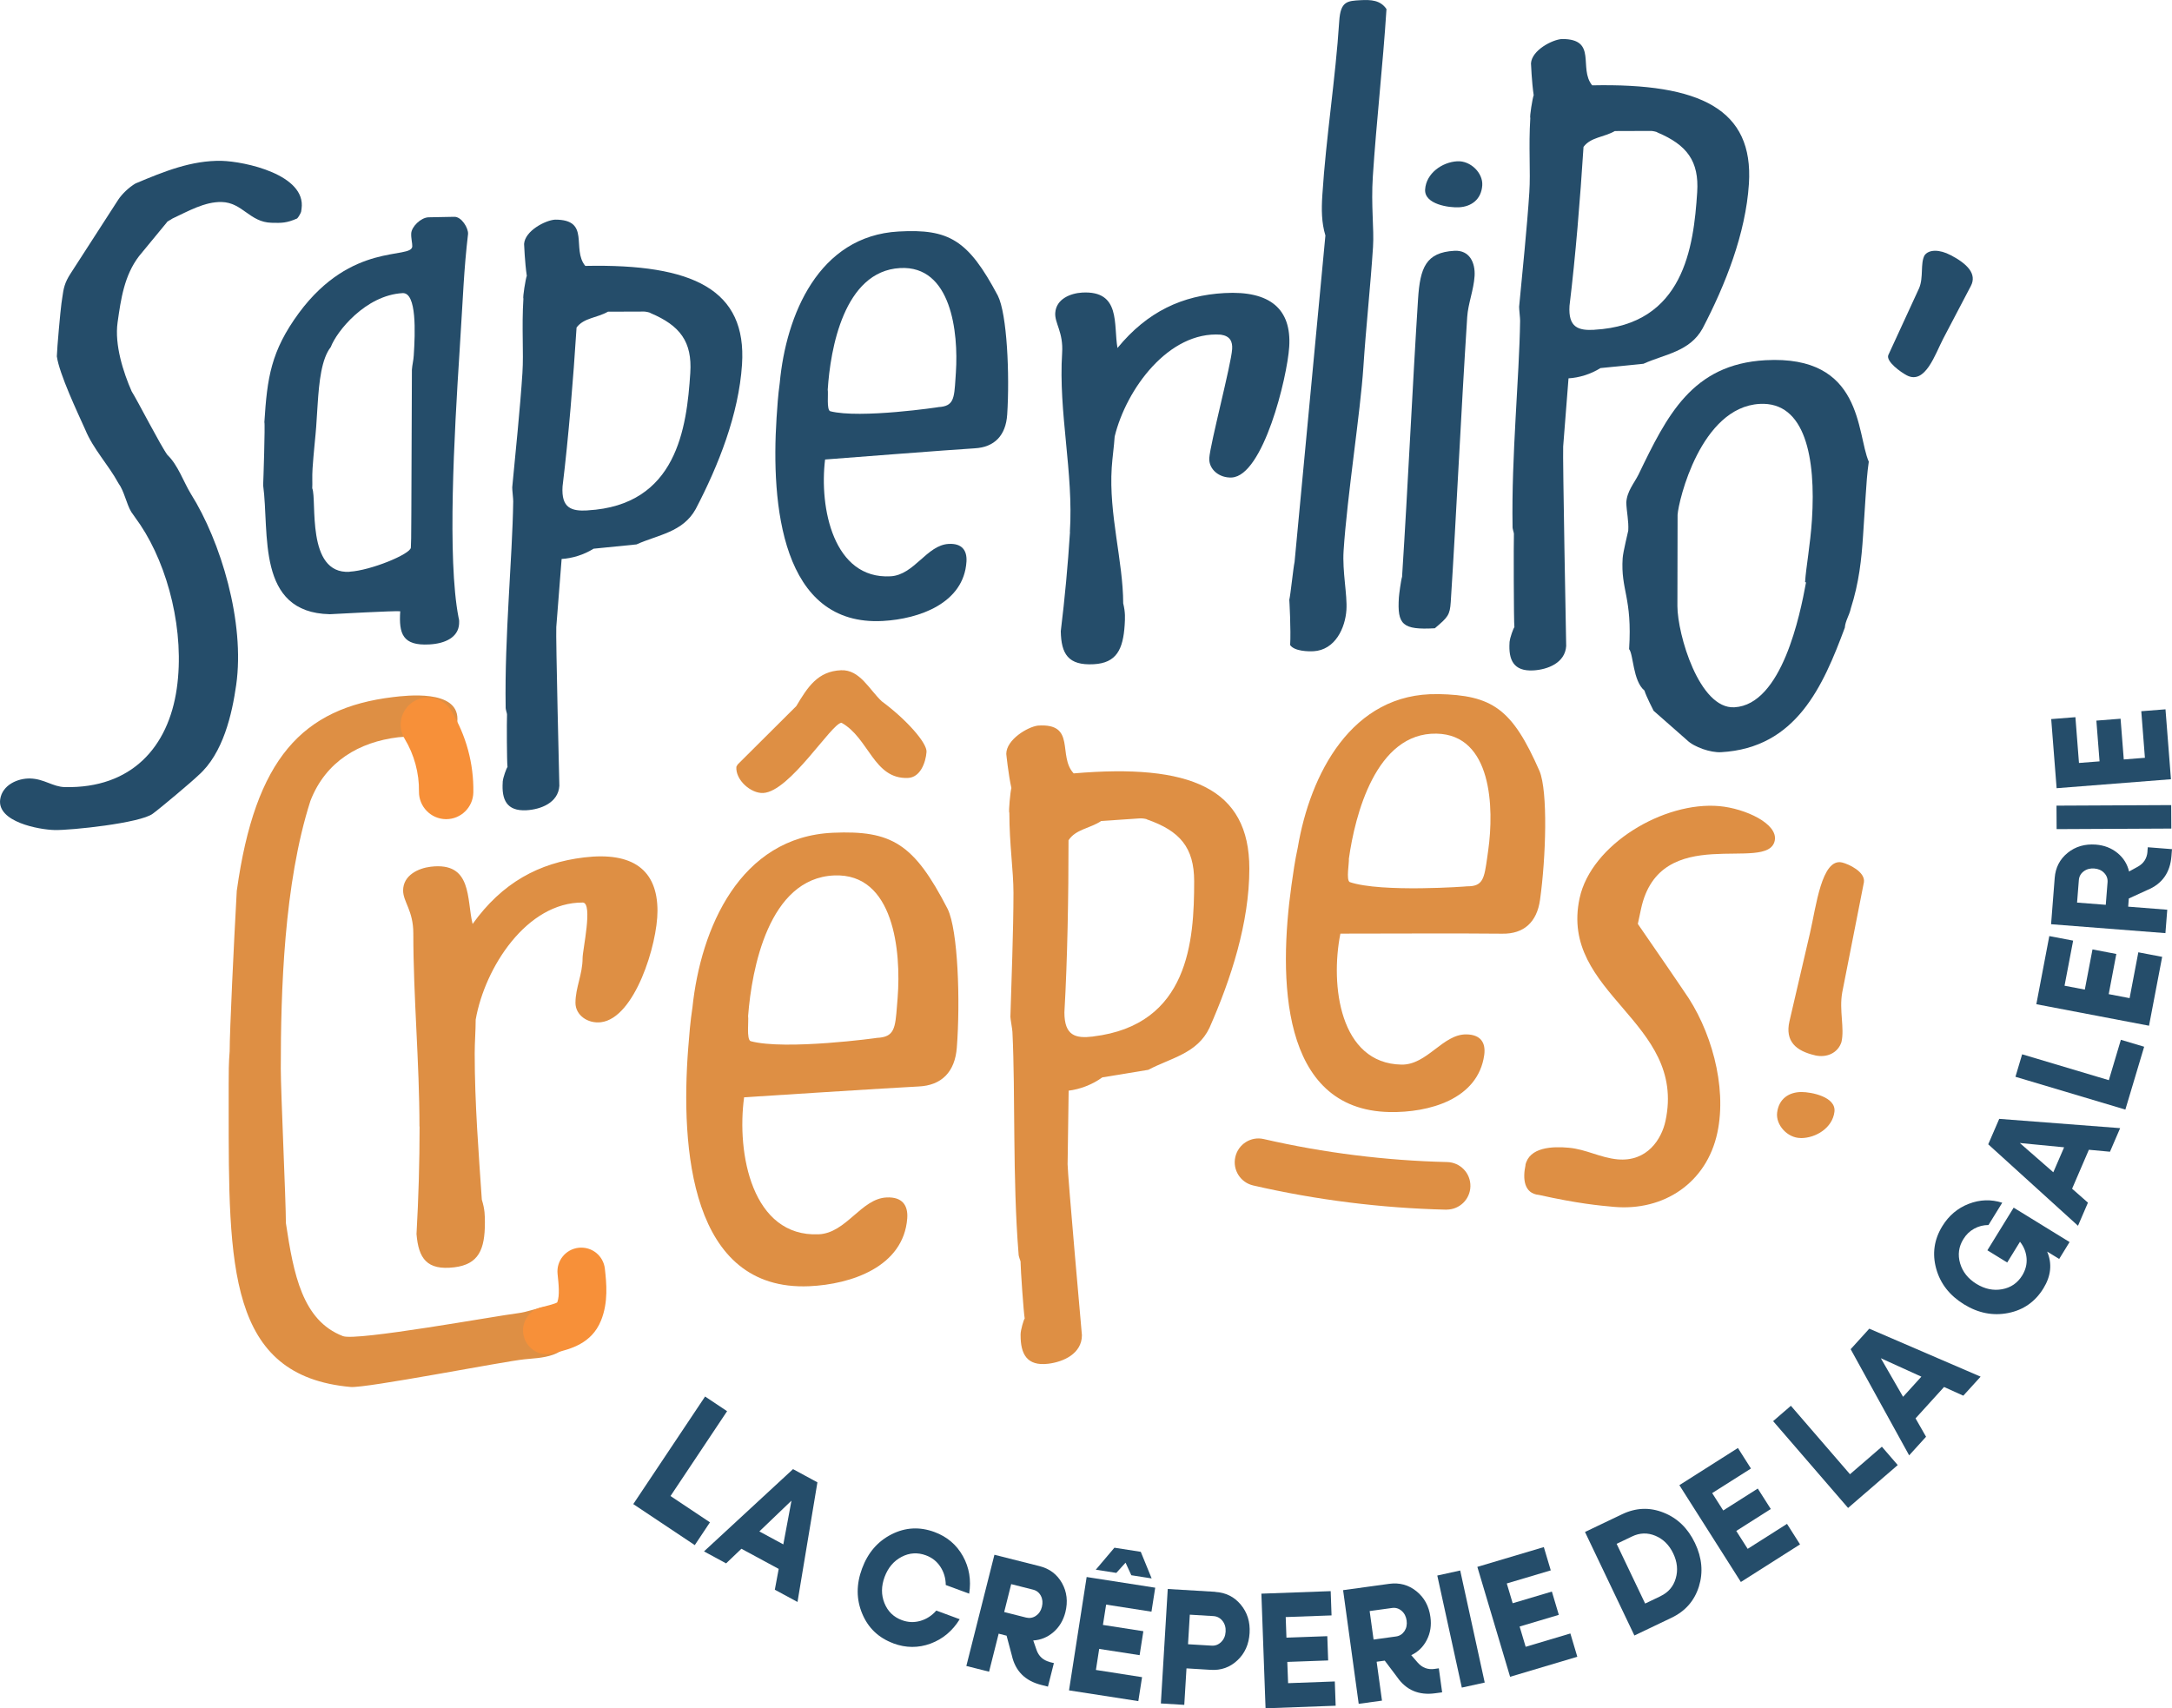 <?xml version="1.0" encoding="UTF-8"?>
<svg id="Calque_2" data-name="Calque 2" xmlns="http://www.w3.org/2000/svg" viewBox="0 0 353.51 278.04">
  <defs>
    <style>
      .cls-1 {
        fill: #254d6a;
      }

      .cls-1, .cls-2, .cls-3 {
        stroke-width: 0px;
      }

      .cls-2 {
        fill: #de8f44;
      }

      .cls-3 {
        fill: #f79039;
      }
    </style>
  </defs>
  <g id="Calque_1-2" data-name="Calque 1">
    <g>
      <g>
        <g>
          <path class="cls-1" d="m4.9,126.71c2.27.05,3.7,1.36,5.65,1.4,10.85.24,16.85-6.49,18.22-16.03,1.33-9.23-1.38-19.83-5.92-26.64l-1.48-2.11c-.79-1.29-1.14-3.38-2.09-4.67-1.67-3.07-4.08-5.52-5.41-8.74-1.23-2.74-4.22-9.04-4.62-11.92.04-1.44.59-7.49.75-8.61l.14-.96c.2-1.43.34-2.38,1.38-3.96l7.72-11.96c.62-.94,1.76-2.04,2.82-2.65,4.67-1.97,9.15-3.78,14.01-3.68,3.72.09,13.81,2.23,13.01,7.8l-.07.48c-.02.16-.46.95-.65,1.1-1.73.76-2.54.74-4.16.7-3.56-.08-4.73-3.3-8.13-3.38-2.75-.06-5.41,1.48-8.02,2.7-.18.16-.88.46-.9.62l-4.52,5.49c-2.4,3.14-2.95,6.96-3.49,10.78-.52,3.66.94,8.16,2.29,11.23.93,1.46,4.73,8.89,5.82,10.35,1.71,1.63,2.62,4.37,3.8,6.31,4.9,7.77,8.85,20.95,7.39,31.14-.66,4.62-2.08,11.13-6.17,14.71-.95.94-6.12,5.29-7.39,6.22-2.01,1.55-13.38,2.73-15.98,2.67-2.59-.06-9.39-1.33-8.87-4.99.34-2.39,2.93-3.45,4.87-3.4Z"/>
          <path class="cls-1" d="m53.67,99.97c-12.02-.25-9.79-13.23-10.84-20.99.03-.46.34-9.97.2-10.27.46-7.22,1.05-11.54,5.62-17.77,8.62-11.66,18.31-8.68,18.45-10.83.03-.46-.22-1.36-.17-2.14.07-1.08,1.55-2.54,2.79-2.6l4.17-.08c1.24-.07,2.35,1.86,2.29,2.78-.7,6.01-.77,9.54-1.38,19.07-.87,13.53-2.02,33.81-.17,43.35.13.45.11.76.09,1.07-.14,2.15-2.21,3.19-4.84,3.33-4.34.24-4.98-1.71-4.74-5.4-1.07-.09-10.21.42-11.45.48Zm3.23-6.92c3.41-.19,9.9-2.85,9.97-3.92.09-1.38.06-3.37.17-28.95.05-.77.26-1.55.3-2.31.24-3.69.51-10.29-1.82-10.16-6.04.34-10.74,6.26-11.68,8.77-1.51,1.92-1.9,5.62-2.14,9.31l-.24,3.69c-.08,1.23-.43,4.31-.59,6.77-.09,1.39,0,2.45-.05,3.22.8,1.95-1.05,14,6.07,13.6Z"/>
          <path class="cls-1" d="m81.83,127.18c.04-.61.61-2.18.77-2.34-.11-.76-.13-7.5-.08-8.42v-.15c.02-.15-.25-.75-.22-1.21-.19-11.47,1.09-24.1,1.23-33.45.02-.31-.18-1.98-.16-2.29.48-5.08,1.31-13.09,1.66-18.62.22-3.38-.14-7.34.16-12.11-.14-.14.36-3.23.55-3.7-.32-2.13-.44-5.18-.44-5.18.14-2.15,3.49-3.87,5.04-3.96,5.86-.02,2.63,4.75,4.92,7.53,17.62-.37,26.3,3.9,25.51,16.04-.53,8.14-3.84,16.45-7.54,23.54-2.1,3.79-6.13,4.17-9.63,5.75l-6.99.7c-1.61,1.01-3.5,1.57-5.2,1.67l-.87,11.08c-.1,1.53.5,25.85.5,25.85-.18,2.76-3.03,3.84-5.35,3.97-3.25.18-4.05-1.76-3.87-4.53v-.15Zm13.8-44.11c14.56-.81,16.14-13.46,16.72-22.37.33-5.07-1.66-7.71-6.47-9.74-.14-.14-.91-.26-1.06-.25l-5.87.02c-1.76,1.02-3.92.98-5.11,2.58-.54,8.45-1.3,17.84-2.28,25.86-.23,3.53,1.44,4.06,4.07,3.91Z"/>
          <path class="cls-1" d="m146.25,37.68c8.21-.46,11.33,1.36,16.15,10.43,1.51,2.98,1.95,12.91,1.53,19.36-.22,3.38-2.04,5.32-5.29,5.5-3.1.17-24.35,1.82-24.35,1.82-.97,7.86,1.36,19.53,10.66,19.01,3.87-.22,5.88-5.08,9.45-5.27,2.17-.12,3.02,1.06,2.9,2.9-.44,6.77-7.7,9.31-13.59,9.64-16.57.92-18.22-19.05-17.32-33.03.12-1.85.24-3.69.52-5.7,1.02-11.08,6.33-23.94,19.34-24.66Zm6.49,28.58c2.48-.14,2.56-1.37,2.77-4.6l.07-1.08c.42-6.45-.73-17.42-9.09-16.95-9.14.51-11.35,13.19-11.77,19.8.12.61-.21,3.23.39,3.5,4.86,1.26,17.95-.69,17.64-.67Z"/>
          <path class="cls-1" d="m174.13,86.6c.62-9.68-1.88-19.47-1.26-29.15.22-3.38-1.23-4.83-1.12-6.52.15-2.3,2.52-3.2,4.38-3.31,6.35-.35,5.07,5.23,5.75,9.02,4.86-5.94,10.58-8.56,17.4-8.94,7.44-.42,10.94,2.61,10.55,8.75-.33,5.07-4.24,20.98-9.35,21.27-2.01.11-3.77-1.32-3.66-3.17.15-2.3,3.57-15.28,3.72-17.73.08-1.23-.33-2.13-1.85-2.35-8.45-.6-15.38,8.82-17.27,16.58-.11,1.69-.37,3.39-.48,5.08-.49,7.54,1.85,15.19,1.87,22.07.37,1.51.3,2.43.24,3.51-.26,4-1.33,6.2-5.04,6.4-4.18.23-5.29-1.69-5.36-5.37.66-5.4,1.16-10.78,1.5-16.16Z"/>
          <path class="cls-1" d="m209.84,97.65c.22-.93.65-5.24.86-6.17l5.02-53.15c-.64-2.11-.65-4.25-.5-6.56.61-9.53,2.15-18.96,2.75-28.33.21-3.23,1.29-3.29,3.46-3.41,1.7-.09,3.24-.02,4.23,1.45-.59,9.22-1.63,18.16-2.22,27.23-.31,4.76.22,8.56.03,11.48-.42,6.46-1.16,13.24-1.57,19.54-.48,7.38-2.64,21-3.22,29.92-.22,3.38.62,7.16.46,9.62-.19,2.92-1.81,6.53-5.37,6.73-.77.04-3.09.02-3.79-1.01.15-2.31-.13-7.5-.14-7.34Z"/>
          <path class="cls-1" d="m228.2,93.83c.96-14.91,1.7-31.18,2.6-45.17.33-5.07,1.26-7.58,5.91-7.84,2.48-.14,3.42,1.95,3.29,4.11-.15,2.3-1.06,4.5-1.2,6.65-1.06,16.45-1.75,31.95-2.68,46.4-.14,2.15-.47,2.48-2.59,4.28-5.27.29-6.14-.57-5.85-5.03.03-.46.33-2.78.53-3.4Zm8.98-67.58c2.17-.12,4.2,1.91,4.07,3.91-.15,2.3-1.77,3.47-3.78,3.58-1.55.09-5.68-.45-5.52-2.91.17-2.61,2.75-4.44,5.23-4.58Z"/>
          <path class="cls-1" d="m245.71,104.42c.04-.61.61-2.18.77-2.34-.11-.76-.13-14.14-.08-15.06v-.15c.02-.15-.25-.75-.22-1.21-.19-11.47,1.09-24.1,1.23-33.45.02-.31-.18-1.98-.16-2.29.48-5.08,1.31-13.09,1.66-18.62.22-3.38-.14-7.34.16-12.11-.14-.14.36-3.23.55-3.7-.32-2.13-.44-5.18-.44-5.18.14-2.15,3.49-3.87,5.04-3.96,5.87-.02,2.63,4.75,4.92,7.54,17.62-.37,26.29,3.89,25.51,16.03-.53,8.14-3.84,16.45-7.54,23.54-2.09,3.79-6.13,4.17-9.63,5.75l-6.99.7c-1.61,1.01-3.5,1.57-5.2,1.67l-.87,11.08c-.1,1.53.49,32.49.49,32.49-.18,2.76-3.03,3.84-5.35,3.97-3.25.18-4.05-1.76-3.87-4.53v-.15Zm13.8-50.75c14.56-.81,16.14-13.46,16.72-22.37.33-5.07-1.66-7.71-6.47-9.74-.14-.14-.91-.26-1.06-.25l-5.87.02c-1.76,1.02-3.92.98-5.1,2.58-.54,8.46-1.3,17.84-2.28,25.86-.23,3.54,1.44,4.06,4.07,3.91Z"/>
          <path class="cls-1" d="m264.1,90.86c.07-1.08.9-4.34.91-4.49.1-1.54-.27-3.05-.32-4.58.12-1.85,1.28-3.13,1.99-4.55,4.63-9.6,8.72-17.94,20.64-18.61,15.95-.89,14.82,11.88,16.84,16.52-.27,1.85-.39,3.7-.51,5.54l-.42,6.45c-.25,3.84-.65,7.69-2,11.9-.22,1.08-.9,2.04-.97,3.12-3.55,9.54-7.9,19.58-20.14,20.27-1.7.1-4.42-.83-5.58-1.99l-5.4-4.75s-1.23-2.38-1.49-3.29c-1.9-1.58-1.78-5.87-2.5-6.75.54-8.45-1.39-9.57-1.05-14.8Zm8.91,7.78c.01,4.59,3.55,16.8,9.28,16.48,7.75-.43,10.7-15.14,11.64-20.25.01-.15-.14-.14-.14-.14.16-2.46.85-6.02,1.12-10.17.64-9.99-1.07-19.23-8.51-18.82-9.6.54-13.21,15.75-13.36,18.05l-.03,14.86Z"/>
        </g>
        <g>
          <path class="cls-2" d="m38.55,144.91c2.99-21.44,10.64-29.67,25.43-31.45,2.16-.26,10.47-1.26,10.47,3.55,0,2.49-1.33,2.82-3.66,3.1-2.16.26-3.82-.37-5.98-.11-6.32.76-11.8,3.91-14.29,10.36-4.32,13.47-4.82,30.96-4.82,43.58,0,3.82.83,21.48.83,25.13,1.25,8.32,2.68,15.86,9.28,18.4,2.2.85,24.89-3.29,28.43-3.72,1.66-.2,3.16-.88,4.65-1.06,2.83-.34,4.15,1.33,4.15,3.65,0,4.81-5.48,4.64-7.64,4.9-3.14.29-25.85,4.74-28.33,4.51-19.99-1.8-19.85-19.64-19.85-45.49v-3.82c0-1.66,0-3.49.16-5.33,0-3.32.67-17.35,1.16-26.2Z"/>
          <path class="cls-2" d="m68.27,183.35c0-10.47-1-20.99-1-31.46,0-3.66-1.66-5.12-1.66-6.95,0-2.49,2.49-3.63,4.49-3.87,6.82-.82,5.82,5.28,6.82,9.32,4.82-6.73,10.8-9.95,18.12-10.83,7.98-.96,11.97,2.05,11.97,8.7,0,5.49-3.71,17.46-9.2,18.12-2.16.26-4.15-1.16-4.15-3.15,0-2.49,1.16-4.63,1.16-7.29,0-1.33,1.71-8.91.05-9.04-9.14-.06-15.96,10.57-17.45,19.06,0,1.83-.16,3.67-.16,5.5,0,8.15.66,16.38,1.16,23.8.5,1.6.5,2.6.5,3.76,0,4.32-1,6.77-4.98,7.25-4.49.54-5.82-1.46-6.15-5.41.33-5.86.5-11.7.5-17.52Z"/>
          <path class="cls-2" d="m135.57,135.54c9.57-.41,13.18,1.75,18.66,12.39,1.71,3.49,2.08,15.07,1.5,22.58-.3,3.94-2.46,6.17-6.24,6.33-3.61.16-28.38,1.76-28.38,1.76-1.25,9.15,1.3,22.77,12.13,22.3,4.51-.19,6.93-5.83,11.08-6,2.53-.11,3.5,1.28,3.34,3.42-.61,7.87-9.11,10.73-15.96,11.03-19.32.83-20.94-22.45-19.69-38.73.17-2.15.33-4.29.69-6.63,1.35-12.89,7.72-27.79,22.89-28.45Zm-15.52-11.1l9.55-9.51c1.86-3.11,3.49-5.68,7.29-5.84,3.07-.13,4.61,3.19,6.63,5.06,4.09,3.03,7.39,6.81,7.28,8.24-.14,1.79-1.04,4.15-3.02,4.23-5.59.24-6.34-6.5-10.82-8.98-1.62.07-8.42,11.24-12.76,11.43-1.99.09-4.52-2.12-4.35-4.27l.21-.37Zm22.66,44.49c2.89-.13,3-1.56,3.29-5.31l.1-1.25c.58-7.51-.59-20.3-10.34-19.88-10.65.46-13.41,15.2-14,22.89.12.71-.29,3.76.4,4.08,5.64,1.54,20.91-.55,20.55-.53Z"/>
          <path class="cls-2" d="m166.11,217.17c0-.66.5-2.39.67-2.57-.17-.81-.67-8.07-.67-9.06v-.17c0-.17-.33-.79-.33-1.29-1-12.35-.5-26.04-1-36.12,0-.33-.33-2.12-.33-2.45.16-5.51.5-14.19.5-20.17,0-3.66-.67-7.9-.67-13.05-.16-.14.17-3.51.33-4.03-.5-2.27-.83-5.55-.83-5.55,0-2.33,3.49-4.41,5.15-4.61,6.31-.43,3.16,4.94,5.82,7.78,18.95-1.62,28.59,2.37,28.59,15.5,0,8.81-2.99,17.98-6.48,25.89-1.99,4.23-6.32,4.92-9.97,6.86l-7.48,1.23c-1.66,1.2-3.66,1.94-5.48,2.16l-.17,11.99c0,1.66,2.33,27.81,2.33,27.81,0,2.99-2.99,4.35-5.49,4.65-3.49.42-4.49-1.62-4.49-4.61v-.17Zm11.8-48.47c15.62-1.88,16.45-15.62,16.45-25.26,0-5.49-2.33-8.2-7.64-10.05-.17-.15-1-.21-1.17-.19l-6.32.43c-1.83,1.22-4.15,1.33-5.32,3.14,0,9.14-.17,19.31-.67,28.01,0,3.82,1.83,4.27,4.65,3.93Z"/>
          <path class="cls-2" d="m234.03,112.97c8.87.17,12.09,2.38,16.54,12.53,1.38,3.33,1.05,14.05.08,20.97-.51,3.62-2.63,5.56-6.14,5.5-3.35-.07-26.35-.01-26.35-.01-1.68,8.39-.11,21.13,9.93,21.32,4.19.08,6.74-4.99,10.59-4.92,2.34.04,3.16,1.38,2.89,3.36-1.02,7.24-9.04,9.4-15.4,9.28-17.91-.34-18.07-21.97-15.97-36.95.28-1.98.55-3.95,1.02-6.09,1.99-11.85,8.74-25.25,22.8-24.98Zm4.68,31.29c2.68.05,2.86-1.26,3.35-4.72l.16-1.15c.97-6.91.62-18.81-8.42-18.98-9.87-.19-13.27,13.28-14.26,20.36.07.66-.48,3.46.14,3.8,5.13,1.75,19.37.7,19.04.69Z"/>
          <path class="cls-2" d="m248.27,189.64c.63-2.93,4.4-3.08,7.07-2.83,2.83.26,5.09,1.62,7.93,1.89,4.84.44,7.17-3.32,7.8-6.25,3.49-16.25-17.33-20.64-13.98-36.25,1.88-8.78,13.76-15.81,22.77-14.99,4.17.38,9.58,2.86,8.99,5.63-1.15,5.36-18.69-3.2-21.76,11.1l-.52,2.44c2.47,3.54,7.77,11.32,7.51,10.96,4.32,6.03,7.07,15.4,5.43,23.04-1.74,8.13-8.7,12.79-16.87,12.05-2.34-.21-5.83-.53-12.16-1.94-2.5-.23-2.65-2.73-2.19-4.84Z"/>
        </g>
        <path class="cls-2" d="m295.38,171.76c-3.02-.7-4.89-2.24-4.13-5.54l3.35-14.4c.98-4.2,1.88-12.21,5.21-11.44,1.06.25,3.79,1.51,3.56,3.2l-3.54,17.99c-.51,2.89.41,5.79-.12,8.04-.57,1.76-2.36,2.61-4.32,2.16Z"/>
        <path class="cls-1" d="m317.46,41.51c2.75,1.44,4.34,3.08,3.31,5.04l-4.49,8.56c-1.31,2.5-2.92,7.56-5.94,5.98-.96-.5-3.38-2.23-3.01-3.28l5.02-10.9c.75-1.77.17-4,.88-5.34.7-1,2.45-.99,4.23-.05Z"/>
        <path class="cls-2" d="m235.46,196.89h-.09c-10.54-.25-21.11-1.57-31.4-3.94-2.09-.48-3.39-2.56-2.91-4.64.48-2.09,2.55-3.4,4.64-2.91,9.78,2.25,19.82,3.5,29.84,3.74,2.14.05,3.83,1.82,3.78,3.96-.05,2.11-1.77,3.78-3.87,3.78Z"/>
        <path class="cls-3" d="m89,220.42c-1.73,0-3.31-1.17-3.75-2.92-.53-2.07.72-4.18,2.79-4.71l.46-.12c.81-.21,1.93-.48,2.2-.7.43-1.13.22-2.98.05-4.61-.23-2.13,1.31-4.04,3.43-4.27,2.16-.23,4.04,1.31,4.27,3.43.25,2.29.59,5.43-.64,8.44-1.53,3.74-4.93,4.59-7.42,5.22l-.43.11c-.32.08-.64.12-.96.12Z"/>
        <path class="cls-3" d="m72.62,133.33h-.07c-2.44-.04-4.39-2.06-4.36-4.5.05-2.98-.78-6.03-2.33-8.58-1.27-2.09-.61-4.81,1.48-6.08,2.08-1.28,4.81-.61,6.08,1.48,2.44,4.01,3.7,8.62,3.62,13.32-.04,2.42-2.01,4.36-4.42,4.36Z"/>
        <path class="cls-2" d="m293.08,185.23c-2.17,0-4.08-2.14-3.84-4.13.28-2.29,1.96-3.36,3.98-3.36,1.55,0,5.65.77,5.35,3.22-.31,2.6-3,4.28-5.48,4.28Z"/>
      </g>
      <g>
        <path class="cls-1" d="m109.12,243.49l6.43,4.29-2.47,3.71-10.01-6.68,11.69-17.51,3.58,2.39-9.21,13.81Z"/>
        <path class="cls-1" d="m126.11,258.74l.63-3.38-6.07-3.28-2.49,2.38-3.6-1.95,14.49-13.39,3.97,2.15-3.24,19.47-3.69-1.99Zm-2.52-9.48l3.9,2.11,1.33-7.12-5.23,5.01Z"/>
        <path class="cls-1" d="m145.39,267.47c-2.4-.89-4.09-2.5-5.06-4.83-.97-2.33-.98-4.78-.02-7.35.95-2.57,2.55-4.42,4.8-5.56,2.25-1.14,4.58-1.26,6.99-.37,2.05.76,3.59,2.07,4.62,3.92,1.03,1.85,1.37,3.89,1.02,6.11l-3.81-1.41c-.01-1.1-.3-2.09-.87-2.96-.57-.88-1.36-1.5-2.36-1.87-1.36-.5-2.68-.42-3.96.25-1.28.67-2.2,1.76-2.76,3.26-.56,1.51-.57,2.93-.03,4.27.54,1.34,1.48,2.27,2.84,2.77,1,.37,2,.41,3.01.12,1-.29,1.87-.85,2.59-1.68l3.81,1.41c-1.18,1.91-2.76,3.23-4.75,3.97-1.99.73-4.01.72-6.06-.04Z"/>
        <path class="cls-1" d="m170.84,270.52l.69.17-.97,3.83-1.1-.28c-2.61-.66-4.2-2.25-4.77-4.78l-.86-3.23-1.29-.33-1.56,6.19-3.7-.93,4.57-18.1,7.34,1.85c1.64.41,2.86,1.34,3.66,2.76.8,1.43.98,3.01.55,4.74-.34,1.33-.98,2.41-1.94,3.24-.96.83-2.05,1.28-3.29,1.36l.53,1.53c.36,1.04,1.08,1.69,2.15,1.97Zm-6.26-12.68l-1.14,4.54,3.56.9c.57.14,1.11.05,1.6-.28.49-.33.82-.82.98-1.47.16-.65.11-1.24-.16-1.77-.27-.53-.69-.87-1.27-1.02l-3.56-.9Z"/>
        <path class="cls-1" d="m178.38,271.81l7.5,1.17-.61,3.9-11.28-1.75,2.87-18.45,11.16,1.74-.61,3.9-7.38-1.15-.52,3.31,6.58,1.02-.61,3.9-6.58-1.02-.53,3.42Zm4.81-17.46l-1.5,1.66-3.34-.52,3.03-3.58,4.29.67,1.77,4.33-3.31-.52-.93-2.03Z"/>
        <path class="cls-1" d="m197.81,259.11c1.69.1,3.07.79,4.13,2.06,1.07,1.28,1.55,2.82,1.44,4.64-.11,1.82-.77,3.3-1.98,4.43-1.21,1.14-2.66,1.66-4.35,1.55l-3.94-.24-.36,5.94-3.81-.23,1.12-18.63,7.75.46Zm-.62,8.74c.61.04,1.13-.16,1.57-.6.44-.43.68-.99.72-1.68.04-.68-.13-1.27-.51-1.75-.38-.48-.88-.74-1.48-.78l-3.84-.23-.29,4.81,3.84.23Z"/>
        <path class="cls-1" d="m209.66,273.96l7.59-.28.14,3.95-11.41.42-.68-18.66,11.28-.41.14,3.95-7.46.27.12,3.35,6.65-.24.14,3.95-6.65.24.13,3.46Z"/>
        <path class="cls-1" d="m233.47,271.64l.71-.1.54,3.91-1.12.15c-2.67.37-4.74-.51-6.21-2.64l-2.01-2.67-1.32.18.87,6.33-3.79.52-2.54-18.5,7.5-1.03c1.68-.23,3.15.17,4.43,1.2,1.28,1.03,2.04,2.42,2.28,4.19.19,1.36,0,2.6-.58,3.73-.57,1.13-1.42,1.96-2.54,2.49l1.06,1.22c.73.83,1.64,1.17,2.73,1.02Zm-10.55-9.42l.64,4.64,3.64-.5c.59-.08,1.04-.37,1.38-.86.33-.49.45-1.07.36-1.73-.09-.66-.36-1.19-.81-1.58s-.97-.55-1.56-.47l-3.64.5Z"/>
        <path class="cls-1" d="m237.92,274.67l-3.99-18.23,3.73-.82,3.99,18.24-3.73.82Z"/>
        <path class="cls-1" d="m248.31,268.04l7.28-2.17,1.13,3.79-10.94,3.26-5.33-17.89,10.82-3.22,1.13,3.79-7.16,2.13.96,3.22,6.38-1.9,1.13,3.79-6.38,1.9.99,3.32Z"/>
        <path class="cls-1" d="m264.02,246.46c2.24-1.07,4.49-1.16,6.74-.26,2.25.89,3.96,2.54,5.11,4.95,1.15,2.41,1.36,4.77.64,7.08-.73,2.32-2.21,4.01-4.45,5.08l-6.05,2.89-8.04-16.85,6.05-2.89Zm6.25,13.33c1.26-.6,2.09-1.56,2.47-2.89.39-1.32.25-2.68-.41-4.06-.66-1.38-1.63-2.34-2.9-2.87-1.27-.53-2.54-.5-3.8.11l-2.51,1.2,4.64,9.72,2.51-1.2Z"/>
        <path class="cls-1" d="m284.44,252.1l6.41-4.07,2.12,3.34-9.63,6.12-10.01-15.76,9.53-6.05,2.12,3.34-6.31,4,1.8,2.83,5.62-3.57,2.12,3.33-5.62,3.57,1.86,2.92Z"/>
        <path class="cls-1" d="m301.1,239.95l5.19-4.48,2.58,2.99-8.08,6.98-12.2-14.13,2.89-2.5,9.62,11.14Z"/>
        <path class="cls-1" d="m319.55,227.17l-3.14-1.42-4.64,5.11,1.71,2.99-2.75,3.03-9.52-17.28,3.03-3.34,18.12,7.81-2.82,3.1Zm-9.81.18l2.98-3.28-6.6-3,3.62,6.28Z"/>
        <path class="cls-1" d="m323.47,203.49l4.27-6.93,9.1,5.6-1.69,2.75-1.96-1.2c.84,1.98.63,3.98-.61,5.99-1.34,2.18-3.25,3.52-5.73,4.01-2.47.49-4.88.02-7.21-1.42-2.33-1.44-3.84-3.37-4.51-5.8-.67-2.43-.34-4.74,1-6.92,1.06-1.72,2.49-2.93,4.3-3.63,1.81-.7,3.62-.76,5.45-.18l-2.24,3.63c-.82,0-1.59.19-2.32.59s-1.31.96-1.77,1.71c-.76,1.23-.93,2.54-.53,3.93.41,1.39,1.29,2.5,2.66,3.35,1.37.84,2.76,1.13,4.18.87,1.42-.26,2.51-1.01,3.27-2.24.55-.9.79-1.84.71-2.82-.08-.98-.44-1.88-1.07-2.67l-2.08,3.38-3.23-1.99Z"/>
        <path class="cls-1" d="m343.41,187.46l-3.43-.32-2.73,6.34,2.58,2.27-1.62,3.76-14.61-13.26,1.79-4.14,19.68,1.51-1.66,3.85Zm-9.22,3.35l1.76-4.07-7.21-.7,5.46,4.77Z"/>
        <path class="cls-1" d="m343.23,175.81l1.96-6.57,3.79,1.13-3.06,10.23-17.89-5.34,1.09-3.66,14.1,4.21Z"/>
        <path class="cls-1" d="m346.61,162.46l1.42-7.46,3.88.74-2.14,11.21-18.34-3.5,2.11-11.09,3.88.74-1.4,7.34,3.3.63,1.25-6.54,3.88.74-1.24,6.54,3.4.65Z"/>
        <path class="cls-1" d="m349.51,138.61l.06-.71,3.94.31-.09,1.13c-.21,2.69-1.51,4.52-3.9,5.51l-3.04,1.39-.1,1.33,6.36.5-.3,3.81-18.61-1.45.59-7.54c.13-1.69.84-3.05,2.11-4.08,1.27-1.03,2.8-1.47,4.58-1.34,1.37.11,2.54.56,3.52,1.36.98.8,1.61,1.81,1.89,3.02l1.42-.78c.96-.53,1.49-1.35,1.58-2.45Zm-11.45,8.3l4.67.36.29-3.66c.05-.59-.14-1.1-.55-1.53s-.95-.67-1.61-.72c-.66-.05-1.24.1-1.72.46-.48.36-.74.83-.79,1.42l-.29,3.66Z"/>
        <path class="cls-1" d="m353.4,134.86l-18.67.09-.02-3.82,18.67-.09.02,3.82Z"/>
        <path class="cls-1" d="m349.1,123.33l-.59-7.57,3.94-.31.89,11.38-18.61,1.46-.88-11.25,3.94-.31.58,7.45,3.35-.26-.52-6.63,3.94-.31.52,6.63,3.45-.27Z"/>
      </g>
    </g>
  </g>
</svg>